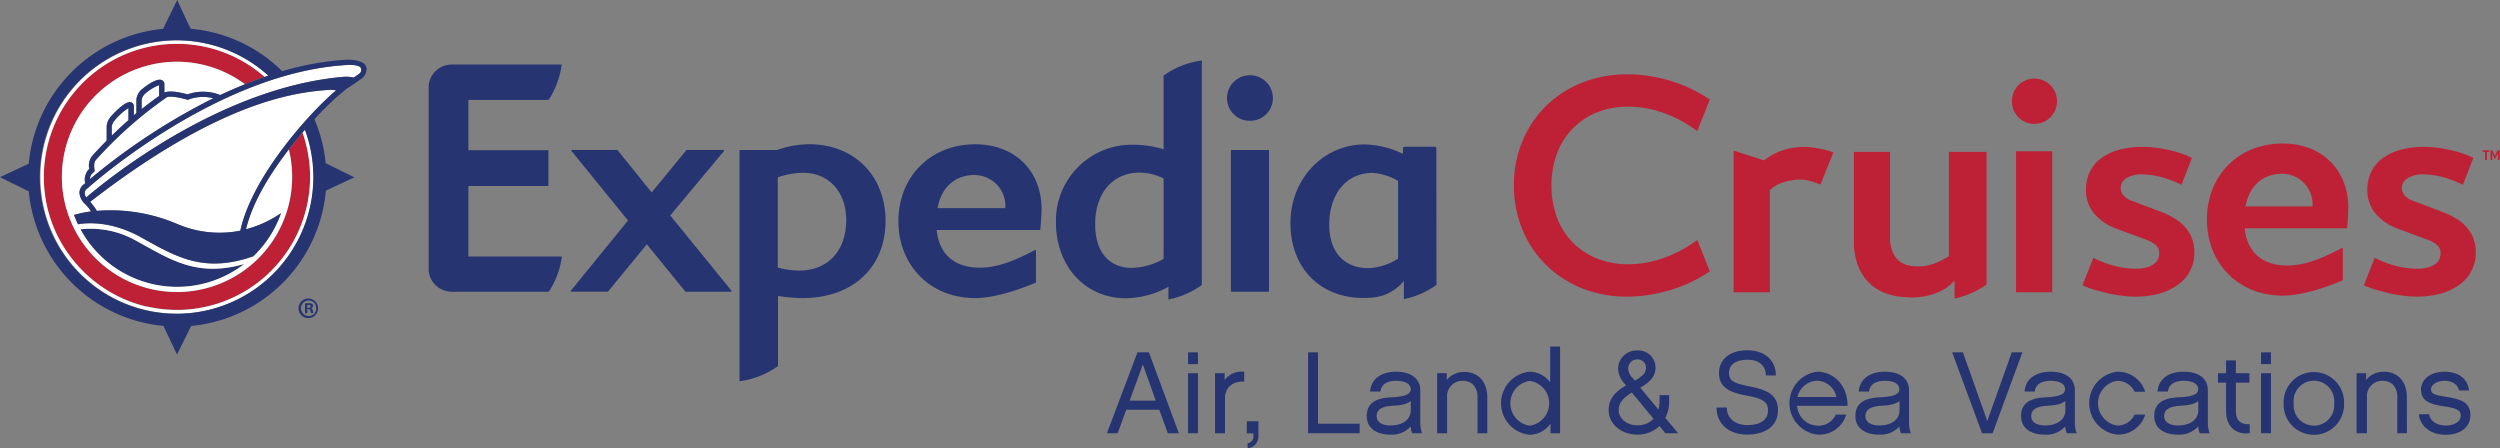 <?xml version="1.0" encoding="utf-8"?>
<svg xmlns="http://www.w3.org/2000/svg" id="Layer_1" data-name="Layer 1" viewBox="0 0 552.7 99.08">
  <rect x="0" y="0" width="552.7" height="99.08" fill="#808080" stroke="none"/>
  <path d="M249,90.58l-1.91,5.2h-2.37l6.75-17.88H254l6.62,17.88h-2.45l-1.88-5.2Zm3.66-10-2.92,8h5.78Z" fill="#263472"/>
  <path d="M264.84,80.5h-2.19V77.9h2.19Zm0,15.28h-2.19V82.51h2.19Z" fill="#263472"/>
  <path d="M275.07,84.37c-2.3-.13-4.25,1.08-4.25,3.73v7.68h-2.2V82.51h2.12V84a4.69,4.69,0,0,1,4.33-1.81Z" fill="#263472"/>
  <path d="M278.21,93.13v3.25a2.55,2.55,0,0,1-2.39,2.7V98a1.47,1.47,0,0,0,1.29-1.59v-.6h-1.47V93.13Z" fill="#263472"/>
  <polygon points="300.59 95.78 289.19 95.78 289.19 77.9 291.38 77.9 291.38 93.67 300.59 93.67 300.59 95.78" fill="#263472"/>
  <path d="M311.9,94.26a5.64,5.64,0,0,1-4.56,1.83c-2.73,0-5.18-1.23-5.18-4.1s2-4,5.41-4.15c3.25-.15,4.31-.74,4.31-1.8s-1-1.85-3.25-1.85c-1.39,0-3.22.43-3.45,2.37h-2.27c.15-2.66,2.34-4.38,5.75-4.38S314,83.83,314,86.3v7.32a7.17,7.17,0,0,0,.38,2.16h-2.16a4.07,4.07,0,0,1-.34-1.52m0-5.62c-.88.78-2.45,1-4,1.06-2.89.18-3.53,1.19-3.53,2.29,0,1.45,1.39,2.07,3.09,2.07,2.27,0,4.41-1,4.46-3.38Z" fill="#263472"/>
  <path d="M328.81,95.78h-2.16V87.72c0-2-1.14-3.53-3.25-3.53a3.38,3.38,0,0,0-3.48,3.48v8.11h-2.19V82.51h2.11V84a4.93,4.93,0,0,1,3.87-1.77c3.25,0,5.1,2.32,5.1,5.61Z" fill="#263472"/>
  <path d="M344.9,95.78h-2.12V93.64a5.65,5.65,0,0,1-4.58,2.48,7,7,0,0,1,0-13.94,5.74,5.74,0,0,1,4.51,2.34V76.61h2.19Zm-6.7-11.57a5,5,0,0,0,0,9.9,5,5,0,0,0,0-9.9" fill="#263472"/>
  <path d="M371,95.78h-2.81l-1.31-1.59a7,7,0,0,1-4.92,1.9c-3.38,0-6.32-2.24-6.32-5.41,0-2.76,1.76-4.25,3.84-5.46l-.31-.39a5.26,5.26,0,0,1-1.44-3.35,4.08,4.08,0,0,1,4.25-4A3.79,3.79,0,0,1,366,81.3c0,2-1.37,3.25-3.36,4.41l4,4.84a7.15,7.15,0,0,0,.26-1.83V87.36h2.11v1.36a7.72,7.72,0,0,1-.85,3.66Zm-10.23-9c-2.09,1.26-2.91,2.42-2.91,3.89,0,1.78,1.7,3.35,4.1,3.35a4.89,4.89,0,0,0,3.61-1.42Zm.08-3.35.59.72c1.93-1.11,2.45-1.86,2.45-2.81a1.81,1.81,0,0,0-1.93-1.88,2,2,0,0,0-2,2,3.1,3.1,0,0,0,.88,2" fill="#263472"/>
  <path d="M386.32,96.09c-4.12,0-6.83-2.39-6.83-6h2.27c0,2.4,1.86,3.89,4.56,3.89,3.07,0,4.56-1.28,4.56-3.29,0-1.5-.67-2.53-4.61-3.2s-6.24-1.93-6.24-5,2.45-5.05,6.24-5.05,6.34,2.11,6.34,5.57h-2.22c0-2.09-1.41-3.48-4.09-3.48s-4.05,1.21-4.05,2.88.83,2.32,4.49,3c3.91.75,6.34,1.86,6.34,5.29s-2.76,5.38-6.76,5.38" fill="#263472"/>
  <path d="M408.16,91.66a6.2,6.2,0,0,1-6.27,4.43,7,7,0,0,1-.13-13.91c3.43,0,6.73,2.83,6.7,7.55H397.31a4.66,4.66,0,0,0,4.58,4.38,4.1,4.1,0,0,0,3.95-2.45ZM406,87.77a4.55,4.55,0,0,0-4.28-3.61,4.62,4.62,0,0,0-4.33,3.61Z" fill="#263472"/>
  <path d="M419.94,94.26a5.66,5.66,0,0,1-4.57,1.83c-2.73,0-5.18-1.23-5.18-4.1s2-4,5.42-4.15c3.24-.15,4.3-.74,4.3-1.8s-1-1.85-3.25-1.85c-1.39,0-3.22.43-3.45,2.37h-2.27c.16-2.66,2.35-4.38,5.75-4.38,3.55,0,5.36,1.65,5.36,4.12v7.32a6.86,6.86,0,0,0,.39,2.16h-2.17a3.89,3.89,0,0,1-.33-1.52m0-5.62c-.88.78-2.45,1-4,1.06-2.89.18-3.53,1.19-3.53,2.29,0,1.45,1.39,2.07,3.09,2.07,2.27,0,4.41-1,4.46-3.38Z" fill="#263472"/>
  <polygon points="440.53 95.78 438.19 95.78 431.59 77.9 433.96 77.9 439.35 93.08 444.76 77.9 447.11 77.9 440.53 95.78" fill="#263472"/>
  <path d="M456.59,94.26A5.64,5.64,0,0,1,452,96.09c-2.73,0-5.18-1.23-5.18-4.1s2-4,5.41-4.15c3.25-.15,4.31-.74,4.31-1.8s-1-1.85-3.25-1.85c-1.39,0-3.22.43-3.45,2.37H447.6c.15-2.66,2.34-4.38,5.74-4.38,3.56,0,5.37,1.65,5.37,4.12v7.32a6.87,6.87,0,0,0,.38,2.16h-2.16a4.07,4.07,0,0,1-.34-1.52m0-5.62c-.88.78-2.45,1-4,1.06-2.88.18-3.53,1.19-3.53,2.29,0,1.45,1.4,2.07,3.1,2.07,2.27,0,4.4-1,4.46-3.38Z" fill="#263472"/>
  <path d="M468.09,96.09a7,7,0,0,1,0-13.91,6.34,6.34,0,0,1,6.18,4.43h-2.34a4.25,4.25,0,0,0-3.84-2.42,5,5,0,0,0,0,9.89,4.22,4.22,0,0,0,3.84-2.42h2.34a6.31,6.31,0,0,1-6.18,4.43" fill="#263472"/>
  <path d="M486,94.26a5.64,5.64,0,0,1-4.56,1.83c-2.73,0-5.18-1.23-5.18-4.1s2-4,5.41-4.15c3.25-.15,4.31-.74,4.31-1.8s-1-1.85-3.25-1.85c-1.39,0-3.22.43-3.45,2.37H477c.15-2.66,2.34-4.38,5.74-4.38,3.56,0,5.37,1.65,5.37,4.12v7.32a7.17,7.17,0,0,0,.38,2.16h-2.16a4.07,4.07,0,0,1-.34-1.52m0-5.62c-.88.78-2.45,1-4,1.06-2.89.18-3.53,1.19-3.53,2.29,0,1.45,1.39,2.07,3.09,2.07,2.27,0,4.41-1,4.46-3.38Z" fill="#263472"/>
  <path d="M497.37,95.78c-3.09.36-5.23-1.47-5.23-4.84V84.6h-1.8V82.51h1.8V79.68h2.17v2.83h3V84.6h-3v6.34c0,2.34,1.44,2.94,3.06,2.83Z" fill="#263472"/>
  <path d="M502.06,80.5h-2.19V77.9h2.19Zm0,15.28h-2.19V82.51h2.19Z" fill="#263472"/>
  <path d="M518.22,89.19a6.68,6.68,0,1,1-13.35,0,6.68,6.68,0,1,1,13.35,0m-2.19,0a4.5,4.5,0,1,0-8.94,0,4.49,4.49,0,1,0,8.94,0" fill="#263472"/>
  <path d="M532.12,95.78H530V87.72c0-2-1.13-3.53-3.24-3.53a3.38,3.38,0,0,0-3.48,3.48v8.11H521V82.51h2.11V84A4.91,4.91,0,0,1,527,82.18c3.25,0,5.11,2.32,5.11,5.61Z" fill="#263472"/>
  <path d="M540.68,96.12c-3.22,0-5.57-1.73-5.93-4.54H537c.28,1.55,1.8,2.5,3.71,2.5,2.06,0,3.32-1,3.32-2.16,0-.93-.36-1.63-3.6-2.07s-5.19-1.23-5.19-3.73c0-1.91,1.65-3.94,5.21-3.94,3.07,0,5.13,1.54,5.41,4.14h-2.21c-.31-1.41-1.58-2.14-3.2-2.14s-3,.83-3,1.86.74,1.29,3.35,1.7c2.93.47,5.36,1,5.36,4.05,0,2.65-2.27,4.33-5.44,4.33" fill="#263472"/>
  <path d="M39.12,9.66A29.47,29.47,0,0,0,9.69,39.1a29.09,29.09,0,0,0,6.45,18.37A29.63,29.63,0,0,0,32.32,67.73l.11,0,.1,0A29.42,29.42,0,0,0,66.89,29.34c-1,1.17-2,2.42-3,3.71a25.47,25.47,0,1,1-9.66-14.46C55.61,18,57.05,17.48,58.5,17A29.32,29.32,0,0,0,39.12,9.66Z" fill="#be2036"/>
  <path d="M8.93,39.1A30.2,30.2,0,1,0,67.46,28.68q-.28.32-.57.66A29.43,29.43,0,0,1,32.53,67.78l-.1,0-.11,0A29.63,29.63,0,0,1,16.14,57.47,29.09,29.09,0,0,1,9.69,39.1,29.41,29.41,0,0,1,58.5,17l.84-.28A30.18,30.18,0,0,0,8.93,39.1Z" fill="#fff"/>
  <path d="M74.3,20a5,5,0,0,0-1.37-.13c-7.12.48-23.85,2.19-53,24.76a11.74,11.74,0,0,1,1.48,2A37.44,37.44,0,0,1,39.2,49.53,23.7,23.7,0,0,0,53.13,51C55.78,38.75,69.05,24.32,74.3,20Z" fill="#fff"/>
  <path d="M35.16,18.82a9.72,9.72,0,0,0-3,1.82,2.34,2.34,0,0,0-.86,1.42v2.06c1.24-1,2.53-2,3.86-2.89Z" fill="#fff"/>
  <path d="M24.73,30c1.09-1.06,2.34-2.23,3.7-3.43,0-.52,0-1.82,0-2.68a13.09,13.09,0,0,0-3.08,2.76A2.58,2.58,0,0,0,24.73,28Z" fill="#fff"/>
  <path d="M47.18,21.72a9.2,9.2,0,0,0-5.65.35l-1-.27c-1.55-.39-3.21-.59-3.67-.28A89.85,89.85,0,0,0,21.17,35.38a1.66,1.66,0,0,0-.33.88h0v.07a4.19,4.19,0,0,0,0,.81l.09.71c-.33.3-.75.71-.75.71a1.6,1.6,0,0,0-.28,1A140.45,140.45,0,0,1,47.18,21.72Z" fill="#fff"/>
  <path d="M19.33,41.66a1.34,1.34,0,0,0-.62,1,1.86,1.86,0,0,0,.36,1C23.52,39.83,48.51,19.4,75.81,17a7,7,0,0,1,2.38.17l1.14-.8A1.08,1.08,0,0,0,79.76,15c-.34-.58-1.74-.66-2.59-.65C48.13,15.75,19.67,41.36,19.33,41.66Z" fill="#fff"/>
  <path d="M80.92,14.81a.5.5,0,0,0,0-.13,1.33,1.33,0,0,0-.24-.39h0A1.63,1.63,0,0,1,80.92,14.81Z" fill="#fff"/>
  <path d="M17.79,50.7A24.3,24.3,0,0,0,54,58.37c-9.75,2.78-15.47-.5-21.81-4l-2-1.09A20.33,20.33,0,0,0,17.79,50.7Z" fill="#263472"/>
  <path d="M39.17,13.65a25.45,25.45,0,1,0,24.68,19.4c-.28.37-.56.73-.83,1.1-3.86,5.14-7.32,11-8.64,16.57a24.75,24.75,0,0,0,7.73-3.55h0A24.43,24.43,0,0,1,56,56.69c-10.36,3.62-16.41.43-23.15-3.28l-2-1.11c-6.65-3.57-12-3-13.58-2.69-.32-.68-.62-1.36-.88-2.06h0a27.92,27.92,0,0,1,3.77-.79A10,10,0,0,0,18.71,45a3.57,3.57,0,0,1-1.17-2.47,2.38,2.38,0,0,1,1.05-1.81l.22-.21a3.45,3.45,0,0,1,.59-2.84l.31-.29a3.49,3.49,0,0,1,.58-2.81c.45-.52,1.61-1.79,3.27-3.46,0-.4,0-3.19,0-3.17a3.55,3.55,0,0,1,.81-2c.22-.31,3.23-3.71,4.57-3.31a.9.9,0,0,1,.62.87c0,.53,0,1.36,0,2l.57-.48c0-.72,0-3,0-3a3.36,3.36,0,0,1,1.25-2.29s3.05-2.62,4.36-2a1,1,0,0,1,.57,1l0,1.77c1.28-.64,4.16.11,5.11.39a10.32,10.32,0,0,1,7.25.14q2.11-1,4.31-1.92c.39-.16.78-.33,1.17-.48A25.24,25.24,0,0,0,39.17,13.65Zm-7,40.72c6.34,3.5,12.06,6.78,21.81,4A24.3,24.3,0,0,1,17.79,50.7,20.33,20.33,0,0,1,30.2,53.28Z" fill="#fff"/>
  <path d="M359.81,65.58a26.35,26.35,0,0,1-10.31-1.95,24.08,24.08,0,0,1-7.92-5.29,23.48,23.48,0,0,1-5.1-7.81A25.49,25.49,0,0,1,334.69,41a25.2,25.2,0,0,1,1.81-9.58,23.52,23.52,0,0,1,5.11-7.8,23.88,23.88,0,0,1,7.93-5.25,26.36,26.36,0,0,1,10.27-1.93,30.74,30.74,0,0,1,5.4.46,34.49,34.49,0,0,1,4.93,1.24A32.21,32.21,0,0,1,378,22l-2.77,7a27.62,27.62,0,0,0-7.52-4.06A23.29,23.29,0,0,0,360,23.58a18.14,18.14,0,0,0-7.07,1.32,15.53,15.53,0,0,0-5.35,3.64,15.92,15.92,0,0,0-3.4,5.51A19.71,19.71,0,0,0,343,41a19.94,19.94,0,0,0,1.19,7A15.47,15.47,0,0,0,353,57.12a18.19,18.19,0,0,0,7.05,1.3,22.82,22.82,0,0,0,7.68-1.37,28.63,28.63,0,0,0,7.52-4L378,60a32.33,32.33,0,0,1-3.53,2.06,31.89,31.89,0,0,1-4.3,1.78,34.49,34.49,0,0,1-4.93,1.23A30.73,30.73,0,0,1,359.81,65.58Z" fill="#be2036"/>
  <path d="M383.28,33.3,390,35.45a13.87,13.87,0,0,1,1.67-1.12,12.47,12.47,0,0,1,2-.94,13.53,13.53,0,0,1,2.4-.66,15.11,15.11,0,0,1,2.89-.25,12.76,12.76,0,0,1,1.68.12c.59.07,1.17.17,1.74.28s1.11.23,1.62.38a12.71,12.71,0,0,1,1.32.44l-2.84,7.09c-.7-.27-1.43-.51-2.19-.74a7.24,7.24,0,0,0-2.19-.35,12,12,0,0,0-3.82.59,8.51,8.51,0,0,0-3,1.72V64.62h-8Z" fill="#be2036"/>
  <path d="M449.71,27.37A4.69,4.69,0,0,1,447.8,27a5.18,5.18,0,0,1-1.57-1.08,4.75,4.75,0,0,1-1.05-1.58,5.19,5.19,0,0,1,0-3.9,4.73,4.73,0,0,1,1.05-1.6,5.15,5.15,0,0,1,1.57-1.07,4.54,4.54,0,0,1,1.91-.4,4.83,4.83,0,0,1,2,.4,5,5,0,0,1,1.59,1.07,5.13,5.13,0,0,1,1.08,1.6,5.07,5.07,0,0,1,0,3.9,5.15,5.15,0,0,1-1.08,1.58,4.93,4.93,0,0,1-3.54,1.47Zm-4,6.07h8V64.62h-8Z" fill="#be2036"/>
  <path d="M472.06,65.58a24.24,24.24,0,0,1-3.08-.22,30.11,30.11,0,0,1-3.2-.58c-1-.24-2-.51-3-.8a20.59,20.59,0,0,1-2.39-.91L462.8,57a22.51,22.51,0,0,0,4.41,1.71,18,18,0,0,0,4.85.69,8.84,8.84,0,0,0,2.72-.34,4.74,4.74,0,0,0,1.61-.86,2.55,2.55,0,0,0,.78-1.12,3.73,3.73,0,0,0,.2-1.11,2.32,2.32,0,0,0-.88-1.88,7.27,7.27,0,0,0-2.35-1.22l-6.2-2.3a11.56,11.56,0,0,1-5-3.4,8,8,0,0,1-1.78-5.24,9.25,9.25,0,0,1,.75-3.71,8.14,8.14,0,0,1,2.31-3,11.8,11.8,0,0,1,3.91-2,18.81,18.81,0,0,1,5.58-.74,22.39,22.39,0,0,1,3.37.25,31.6,31.6,0,0,1,3.13.61,23,23,0,0,1,2.59.79,14.23,14.23,0,0,1,1.79.79l-2.3,5.93a24.28,24.28,0,0,0-4.59-1.73,16.74,16.74,0,0,0-4.12-.57,6.35,6.35,0,0,0-3.46.82,2.48,2.48,0,0,0-1.28,2.18,2.73,2.73,0,0,0,.49,1.51,4.35,4.35,0,0,0,2.14,1.39l6.17,2.34a18.21,18.21,0,0,1,2.95,1.4,10.6,10.6,0,0,1,2.37,1.89,8.08,8.08,0,0,1,2.16,5.71A8.55,8.55,0,0,1,481.44,63a12.74,12.74,0,0,1-4.12,1.92A19.78,19.78,0,0,1,472.06,65.58Z" fill="#be2036"/>
  <path d="M534.27,65.58a24.4,24.4,0,0,1-3.09-.22,30.39,30.39,0,0,1-3.19-.58c-1-.24-2-.51-3-.8a20.59,20.59,0,0,1-2.39-.91L525,57a22.61,22.61,0,0,0,4.42,1.71,18,18,0,0,0,4.85.69,8.89,8.89,0,0,0,2.72-.34,4.74,4.74,0,0,0,1.61-.86,2.63,2.63,0,0,0,.78-1.12,3.69,3.69,0,0,0,.19-1.11,2.34,2.34,0,0,0-.87-1.88,7.33,7.33,0,0,0-2.36-1.22l-6.19-2.3a11.65,11.65,0,0,1-5-3.4,8.05,8.05,0,0,1-1.78-5.24,9.09,9.09,0,0,1,.76-3.71,8,8,0,0,1,2.31-3,11.74,11.74,0,0,1,3.9-2,18.93,18.93,0,0,1,5.59-.74,22.35,22.35,0,0,1,3.36.25,31.82,31.82,0,0,1,3.14.61,22.78,22.78,0,0,1,2.58.79,13.83,13.83,0,0,1,1.8.79l-2.31,5.93a24.2,24.2,0,0,0-4.58-1.73,16.81,16.81,0,0,0-4.12-.57,6.35,6.35,0,0,0-3.46.82A2.49,2.49,0,0,0,531,41.55a2.74,2.74,0,0,0,.5,1.51,4.35,4.35,0,0,0,2.14,1.39l6.16,2.34a17.82,17.82,0,0,1,3,1.4,10.44,10.44,0,0,1,2.38,1.89,8.08,8.08,0,0,1,2.16,5.71A8.52,8.52,0,0,1,543.64,63a12.55,12.55,0,0,1-4.12,1.92A19.65,19.65,0,0,1,534.27,65.58Z" fill="#be2036"/>
  <path d="M518.91,50.41a.15.15,0,0,1-.11.06H496.27c.47,5.24,3.88,8.23,9.39,8.23,3.4,0,7-1.16,12.09-3.87a.14.14,0,0,1,.2.12l0,6.93a.13.13,0,0,1-.07.11c-4.74,2-9.5,3.36-13.24,3.36h0c-9.7,0-16.73-7.07-16.73-16.81s7-16.81,16.73-16.81c8.85,0,14.53,6,14.53,14.17C519.15,47.22,518.92,50.31,518.91,50.41Zm-14.29-12c-4.36,0-7.34,2.64-8.19,7.24h14.83v-.3a6.73,6.73,0,0,0-6.64-6.94Z" fill="#be2036"/>
  <path d="M439.19,33.57h-8.34V56.65a20.94,20.94,0,0,1-3.12,1.6,10.77,10.77,0,0,1-3.75.64q-3.21,0-4.67-1.73a7,7,0,0,1-1.45-4.63V51.46h0V33.57h-8v20a14.8,14.8,0,0,0,.74,4.71,11.77,11.77,0,0,0,1.06,2.27,8.6,8.6,0,0,0,.49.74h0c.14.18.28.36.44.54s.17.22.26.32a10.52,10.52,0,0,0,3.86,2.62,13.77,13.77,0,0,0,4.45.91h0a14.75,14.75,0,0,0,7.15-1A9.39,9.39,0,0,0,432.11,62v4a18.84,18.84,0,0,0,7.08-3.11Z" fill="#be2036"/>
  <path d="M161.64,64.49h-10a.11.11,0,0,1-.1,0L143,54l-8.59,10.48a.13.13,0,0,1-.1,0h-8a.12.12,0,0,1-.12-.08.14.14,0,0,1,0-.12l12.65-15.53-12.5-15.38a.14.14,0,0,1,0-.15s.06-.07.1-.07h10a.14.14,0,0,1,.1.06l7.53,9.34,7.66-9.34a.11.11,0,0,1,.1-.06h8.12a.2.2,0,0,1,.12.07.16.16,0,0,1,0,.15L148.17,47.63l13.56,16.66a.11.11,0,0,1,0,.12.11.11,0,0,1-.11.08Z" fill="#263472"/>
  <path d="M230,50.79a.15.15,0,0,1-.11.06h-22.8c.48,5.31,3.92,8.33,9.5,8.33,3.44,0,7.09-1.17,12.24-3.91a.13.13,0,0,1,.2.12l0,7c0,.06,0,.1-.07.11-4.8,2-9.62,3.4-13.4,3.4h0c-9.82,0-16.94-7.16-16.94-17s7.12-17,16.94-17c8.95,0,14.71,6,14.71,14.33C230.27,47.56,230,50.69,230,50.79ZM215.56,38.68c-4.41,0-7.43,2.68-8.29,7.34h15v-.31a6.81,6.81,0,0,0-6.72-7Z" fill="#263472"/>
  <path d="M272.24,64.49a.11.11,0,0,1-.12-.12V33.29a.14.14,0,0,1,.1-.13h8.23a.13.13,0,0,1,.1.13V64.37a.12.12,0,0,1-.12.12Zm4.1-37.79a5,5,0,0,1-5.07-5,5.07,5.07,0,1,1,10.14,0,5,5,0,0,1-5.07,5Z" fill="#263472"/>
  <path d="M178.94,31.89a21.92,21.92,0,0,0-7.13,1.27h-8.2a.12.12,0,0,0-.11.13v51A18.91,18.91,0,0,0,172,80.93V65.43a37.39,37.39,0,0,0,5.3.48c11.22,0,18.48-6.73,18.48-17.15C195.73,38.83,188.82,31.89,178.94,31.89ZM176.7,59.82a18.43,18.43,0,0,1-4.75-.68V39.2a18.2,18.2,0,0,1,5.6-1c5.7,0,9.53,4.21,9.53,10.47C187.09,55.46,183,59.82,176.7,59.82Z" fill="#263472"/>
  <path d="M257.25,16.71V33a23.65,23.65,0,0,0-6.66-1,16.77,16.77,0,0,0-17.14,17.15c0,9.73,6.5,16.79,15.45,16.79a19.84,19.84,0,0,0,9.42-2.54v2.81A18.75,18.75,0,0,0,265.7,63V13.38A18.37,18.37,0,0,0,257.25,16.71Zm0,40.52a15.08,15.08,0,0,1-7,2c-5.09,0-8.13-3.59-8.13-9.61,0-7,3.89-11.46,9.9-11.46a12.36,12.36,0,0,1,5.24,1.3Z" fill="#263472"/>
  <path d="M317.55,32.79a.36.36,0,0,0-.36-.35h-6.65a.37.37,0,0,0-.37.36v1.13H310a20.45,20.45,0,0,0-8.28-2c-9.2,0-16.43,7.64-16.43,17.42s6.47,16.52,16.08,16.52c2.57,0,5.87-.18,9-3.73v4a19.12,19.12,0,0,0,7.2-3.15Zm-8.46,24.38a13.34,13.34,0,0,1-6.51,2.12c-5.45,0-8.71-3.58-8.71-9.61,0-6.86,3.84-11.46,9.55-11.46A12.77,12.77,0,0,1,309.09,40Z" fill="#263472"/>
  <path d="M103.55,56.72h20.67a18.53,18.53,0,0,1-2.89,7.77H99.83a5.12,5.12,0,0,1-5.06-4.62.35.35,0,0,1,0-.11V19a.29.29,0,0,1,0-.1,5.12,5.12,0,0,1,5.06-4.63h24.35a19,19,0,0,1-2.89,7.83H103.55v11.1h17.56a.12.12,0,0,1,.13.12V41a.12.12,0,0,1-.13.12H103.55V56.71Z" fill="#263472"/>
  <path d="M81.06,15.38s0,0,0-.06a.9.9,0,0,0,0-.16,1.2,1.2,0,0,0-.09-.35,1.63,1.63,0,0,0-.28-.52h0l0,0-.09-.1h0c-.9-.88-2.86-1-4-1a64.24,64.24,0,0,0-14.21,2.55,32.87,32.87,0,0,0-20.2-9.38L41.57,5.2,39.17,0,36.06,6.37A33,33,0,0,0,6.35,36.19L0,39.17l6.36,3.14A33,33,0,0,0,36.13,72.05l3,6.34,3.13-6.33A33,33,0,0,0,72.05,42.15l6.29-2.95L72,36.08a32.57,32.57,0,0,0-2.48-9.71,59.12,59.12,0,0,1,7.19-6.8L78,18.74c.76-.52,1.43-1,2-1.4A2.52,2.52,0,0,0,81,15.39ZM59.34,16.69,58.5,17c-1.45.51-2.89,1.05-4.31,1.62-.39.15-.78.32-1.17.48Q50.83,20,48.71,21a10.32,10.32,0,0,0-7.25-.14c-1-.28-3.83-1-5.11-.39l0-1.77a1,1,0,0,0-.57-1c-1.31-.59-4.33,2-4.36,2a3.36,3.36,0,0,0-1.25,2.29s0,2.31,0,3l-.57.48c0-.69,0-1.52,0-2a.9.9,0,0,0-.62-.87c-1.34-.4-4.35,3-4.57,3.31a3.55,3.55,0,0,0-.81,2s0,2.77,0,3.17c-1.66,1.67-2.82,2.94-3.27,3.46a3.49,3.49,0,0,0-.58,2.81l-.31.29a3.45,3.45,0,0,0-.59,2.84l-.22.21a2.38,2.38,0,0,0-1.05,1.81A3.57,3.57,0,0,0,18.71,45a10,10,0,0,1,1.42,1.72,27.92,27.92,0,0,0-3.77.79h0c.26.7.56,1.38.88,2.06,1.58-.29,6.93-.88,13.58,2.69l2,1.11c6.74,3.71,12.79,6.9,23.15,3.28a24.43,24.43,0,0,0,6.15-9.53h0a24.75,24.75,0,0,1-7.73,3.55C55.7,45.16,59.16,39.29,63,34.15c.27-.37.55-.73.83-1.1,1-1.29,2-2.54,3-3.71q.28-.35.57-.66a30.24,30.24,0,1,1-8.12-12ZM28.39,23.88c0,.86,0,2.16,0,2.68-1.36,1.2-2.61,2.37-3.7,3.43V28a2.58,2.58,0,0,1,.58-1.31A13.09,13.09,0,0,1,28.39,23.88Zm6.79-2.65c-1.33.93-2.62,1.91-3.86,2.89V22.06a2.34,2.34,0,0,1,.86-1.42,9.72,9.72,0,0,1,3-1.82Zm-15,17.34s.42-.41.75-.71l-.09-.71a4.19,4.19,0,0,1,0-.81v-.07h0a1.66,1.66,0,0,1,.33-.88A89.85,89.85,0,0,1,36.84,21.52c.46-.31,2.12-.11,3.67.28l1,.27a9.2,9.2,0,0,1,5.65-.35A140.45,140.45,0,0,0,19.92,39.6,1.6,1.6,0,0,1,20.2,38.57ZM53.13,51A23.7,23.7,0,0,1,39.2,49.53a37.44,37.44,0,0,0-17.79-2.91,11.74,11.74,0,0,0-1.48-2C49.08,22,65.81,20.33,72.93,19.85A5,5,0,0,1,74.3,20C69.05,24.32,55.78,38.75,53.13,51ZM79.76,15a1.08,1.08,0,0,1-.43,1.36l-1.14.8A7,7,0,0,0,75.81,17C48.51,19.4,23.52,39.83,19.07,43.65a1.86,1.86,0,0,1-.36-1,1.34,1.34,0,0,1,.62-1c.34-.3,28.8-25.91,57.84-27.31C78,14.34,79.42,14.42,79.76,15Z" fill="#263472"/>
  <path d="M68.26,66A2.16,2.16,0,1,1,66,68.12,2.16,2.16,0,0,1,68.26,66Zm0,.43a1.72,1.72,0,0,0,0,3.44,1.64,1.64,0,0,0,1.64-1.72,1.66,1.66,0,0,0-1.65-1.72Zm-.33,2.83h-.5V67.1a4.13,4.13,0,0,1,.83-.08,1.22,1.22,0,0,1,.74.17.58.58,0,0,1,.21.46.55.55,0,0,1-.44.51v0c.21.06.32.23.39.52s.1.46.16.52h-.54a1.61,1.61,0,0,1-.17-.51c0-.23-.17-.34-.44-.34h-.24Zm0-1.2h.24c.27,0,.5-.09.5-.32s-.15-.32-.46-.32a1.52,1.52,0,0,0-.28,0Z" fill="#263472"/>
  <path d="M550.35,33.23v.35h-.54v1.79h-.41V33.58h-.54v-.35Z" fill="#be2036"/>
  <path d="M551,33.23l.58,1.19s0,0,0,0l.58-1.19h.48v2.14h-.42V33.92s0,0,0,0l-.65,1.31L551,33.92s0,0,0,0v1.45h-.4V33.23Z" fill="#be2036"/>
</svg>